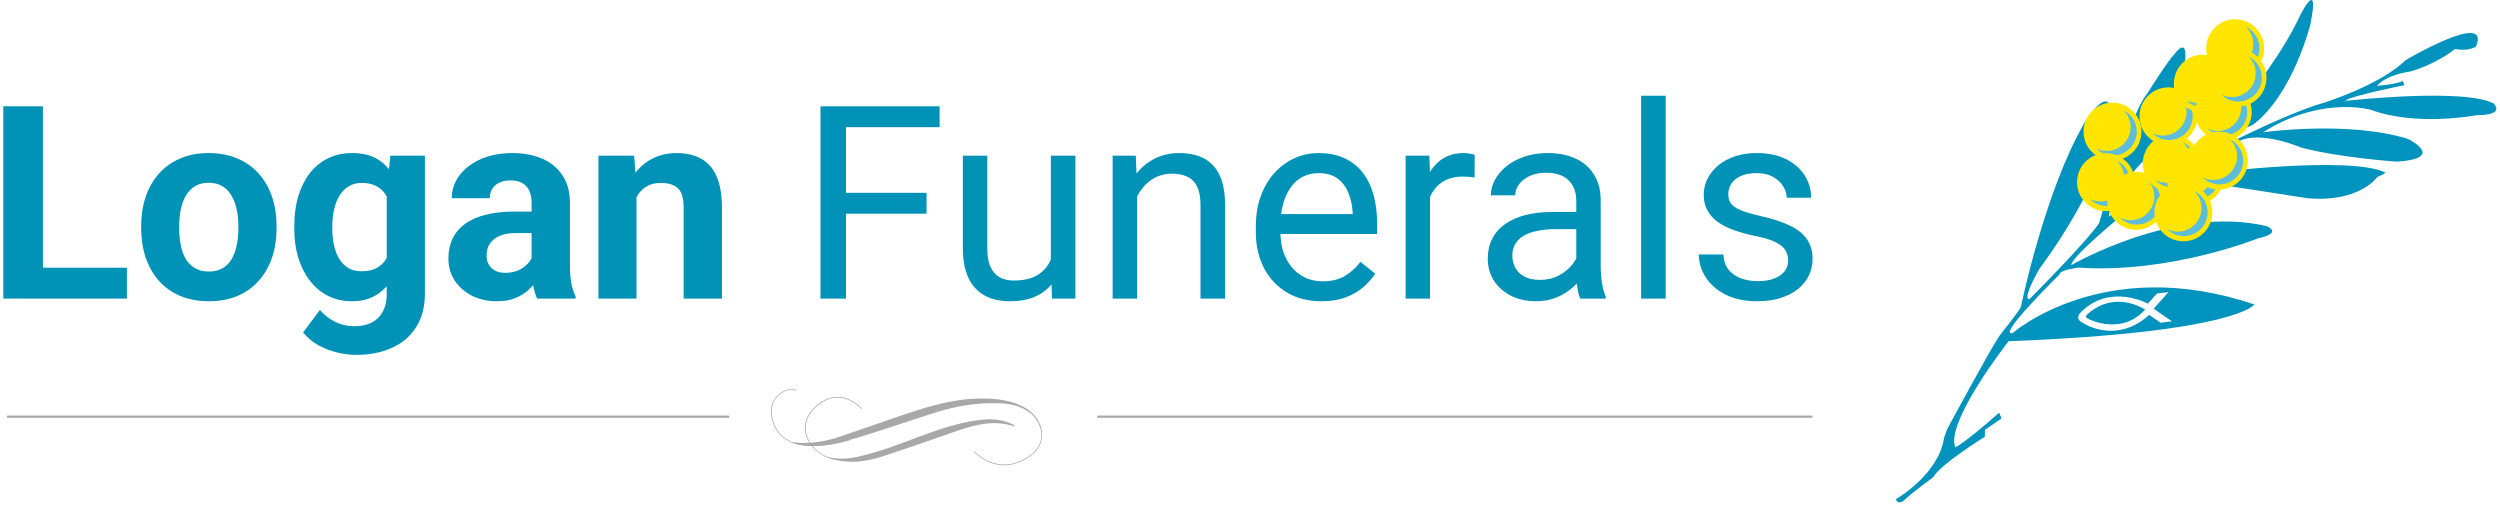 <svg xmlns="http://www.w3.org/2000/svg" width="360" height="73" viewBox="0 0 360 73" fill="none"><path d="M300.665 45.893C300.665 45.893 305.444 48.433 308.892 44.579C308.892 44.579 304.633 41.651 300.585 45.249C300.585 45.249 300.074 45.637 300.665 45.893Z" fill="#0093BE"></path><path d="M337.748 14.524C337.66 14.533 337.607 14.542 337.607 14.542C337.607 14.542 337.262 14.878 337.748 14.524Z" fill="#5BBDDA"></path><path d="M359.142 14.921C355.015 12.717 339.353 14.348 337.747 14.524C337.254 14.877 337.606 14.542 337.606 14.542C337.606 14.542 337.668 14.542 337.747 14.524C337.809 14.48 337.871 14.436 337.95 14.375C338.744 13.784 346.222 12.267 346.222 12.267L346.028 11.667C344.979 12.161 342.28 12.364 342.28 12.364C343.691 10.715 346.981 10.318 346.981 10.318C350.923 9.233 353.507 7.064 353.507 7.064C355.526 7.434 356.549 6.702 356.549 6.702C358.754 1.376 346.408 8.66 346.408 8.66C342.88 12.179 334.784 14.754 334.784 14.754C328.691 16.473 318.126 22.064 318.126 22.064C316.776 21.112 324.431 17.973 324.431 17.973C330.199 13.572 332.694 3.519 332.694 3.519C334.088 -3.448 331.283 2.081 331.283 2.081C326.38 12.681 315.171 23.29 315.171 23.29C312.49 24.596 303.645 31.218 303.645 31.218C304.298 27.435 308.61 23.211 308.61 23.211C313.275 15.733 314.148 11.676 314.148 11.676C315.824 4.057 313.178 7.716 313.178 7.716C312.191 8.695 309.183 13.502 309.183 13.502C306.688 16.403 302.278 32.118 302.278 32.118C300.391 34.94 292.225 43.089 292.225 43.089C291.114 43.089 293.68 38.714 293.68 38.714C302.076 27.329 304.227 18.546 304.227 18.546C304.589 10.23 300.171 17.673 300.171 17.673C294.438 27.506 290.999 44.226 290.999 44.226C290.602 45.011 287.965 48.292 287.965 48.292C286.599 50.258 280.39 61.802 280.39 61.802L279.94 63.063C279.173 68.354 273 71.891 273 71.891C273.414 72.878 274.314 71.935 274.314 71.935C274.967 71.238 278.371 68.725 278.371 68.725C279.385 66.882 285.822 62.887 285.822 62.887V61.899L288.221 60.25L287.877 59.43C282.515 64.157 281.554 64.395 281.554 64.395C280.126 60.735 289.235 49.138 289.235 49.138C322.147 47.851 324.634 43.847 324.634 43.847C302.913 36.492 289.835 47.948 289.835 47.948C287.322 48.618 296.599 39.482 296.599 39.482C296.528 38.873 299.324 38.538 299.324 38.538C312.526 39.42 325.128 34.331 325.128 34.331C328.858 33.511 326.398 32.568 326.398 32.568C313.302 29.446 298.283 38.168 298.283 38.168C298.045 37.206 305.241 31.28 305.241 31.28C310.268 26.844 315.736 26.068 315.736 26.068C317.985 26.289 332.209 28.538 332.209 28.538C339.829 29.225 342.342 25.469 342.342 25.469L343.162 25.125L343.497 24.843C338.382 22.364 318.064 24.922 318.064 24.922C313.469 25.724 316.335 23.899 316.335 23.899C316.627 23.246 321.106 21.474 321.106 21.474C323.514 17.849 331.327 21.236 331.327 21.236C336.68 22.691 345.164 23.282 345.164 23.282C352.387 22.779 346.743 20.001 346.743 20.001C338.144 17.329 325.877 19.049 325.877 19.049L326.909 18.431C334.89 13.889 341.425 15.821 341.425 15.821C348.013 18.246 356.584 16.597 356.584 16.597C360.906 16.57 359.098 14.939 359.098 14.939M299.739 44.87C303.91 40.769 309.298 43.724 309.298 43.724L310.612 42.26L312.261 42.066L310.127 44.455L312.764 46.272L311.115 46.466L309.492 45.346C304.606 49.703 299.933 46.493 299.933 46.493C298.548 45.84 299.739 44.879 299.739 44.879" fill="#0093BE"></path><path d="M308.337 18.458C308.61 20.742 306.979 22.814 304.695 23.087C302.402 23.361 300.329 21.729 300.056 19.445C299.783 17.161 301.414 15.08 303.698 14.807C305.982 14.533 308.055 16.165 308.328 18.458" fill="#FFE500"></path><path d="M305.771 15.883C306.317 16.403 306.688 17.108 306.785 17.911C307.005 19.78 305.674 21.491 303.786 21.721C303.116 21.8 302.455 21.668 301.882 21.394C302.605 22.1 303.61 22.488 304.677 22.364C306.556 22.135 307.896 20.433 307.676 18.555C307.534 17.355 306.785 16.385 305.771 15.891" fill="#5BBDDA"></path><path d="M307.402 25.733C307.676 28.026 306.053 30.099 303.76 30.372C301.467 30.645 299.395 29.014 299.121 26.73C298.848 24.446 300.471 22.364 302.764 22.091C305.048 21.818 307.12 23.449 307.393 25.733" fill="#FFE500"></path><path d="M304.836 23.158C305.374 23.687 305.753 24.384 305.85 25.186C306.079 27.065 304.739 28.767 302.86 28.996C302.181 29.076 301.52 28.952 300.956 28.67C301.67 29.366 302.675 29.763 303.751 29.631C305.63 29.402 306.97 27.7 306.741 25.821C306.6 24.622 305.85 23.652 304.836 23.158Z" fill="#5BBDDA"></path><path d="M311.758 28.423C312.032 30.707 310.4 32.788 308.116 33.062C305.823 33.335 303.751 31.703 303.478 29.419C303.204 27.135 304.836 25.054 307.12 24.781C309.404 24.507 311.476 26.139 311.758 28.432" fill="#FFE500"></path><path d="M309.192 25.848C309.73 26.377 310.109 27.074 310.206 27.876C310.436 29.755 309.095 31.456 307.208 31.686C306.538 31.765 305.876 31.642 305.312 31.36C306.026 32.065 307.032 32.453 308.108 32.321C309.986 32.092 311.318 30.39 311.097 28.52C310.956 27.32 310.198 26.35 309.192 25.848Z" fill="#5BBDDA"></path><path d="M316.874 23.026C317.147 25.31 315.515 27.391 313.231 27.665C310.947 27.938 308.866 26.306 308.593 24.022C308.319 21.738 309.951 19.666 312.235 19.392C314.519 19.119 316.6 20.75 316.874 23.035" fill="#FFE500"></path><path d="M314.307 20.459C314.845 20.989 315.215 21.677 315.312 22.488C315.542 24.366 314.21 26.077 312.323 26.298C311.644 26.377 310.991 26.253 310.418 25.971C311.132 26.677 312.138 27.065 313.214 26.933C315.092 26.703 316.424 25.001 316.203 23.123C316.062 21.924 315.304 20.953 314.307 20.459Z" fill="#5BBDDA"></path><path d="M316.397 16.253C316.671 18.537 315.039 20.61 312.755 20.892C310.471 21.165 308.39 19.534 308.116 17.25C307.843 14.957 309.474 12.884 311.758 12.611C314.043 12.338 316.124 13.969 316.397 16.253Z" fill="#FFE500"></path><path d="M313.822 13.678C314.36 14.207 314.739 14.895 314.836 15.697C315.066 17.576 313.725 19.287 311.838 19.507C311.159 19.587 310.506 19.463 309.933 19.181C310.647 19.878 311.653 20.265 312.729 20.142C314.607 19.913 315.939 18.22 315.718 16.341C315.577 15.142 314.828 14.163 313.813 13.678" fill="#5BBDDA"></path><path d="M321.345 11.544C321.618 13.828 319.987 15.909 317.703 16.182C315.418 16.456 313.346 14.824 313.064 12.54C312.79 10.256 314.422 8.175 316.706 7.902C318.99 7.628 321.071 9.26 321.345 11.544Z" fill="#FFE500"></path><path d="M318.778 8.969C319.316 9.498 319.695 10.194 319.792 10.997C320.022 12.867 318.681 14.577 316.794 14.807C316.115 14.886 315.462 14.754 314.889 14.48C315.603 15.177 316.609 15.574 317.685 15.442C319.563 15.212 320.904 13.51 320.674 11.632C320.533 10.433 319.775 9.463 318.769 8.969" fill="#5BBDDA"></path><path d="M326.01 6.455C326.283 8.739 324.652 10.812 322.359 11.094C320.075 11.367 317.993 9.736 317.72 7.452C317.447 5.159 319.078 3.087 321.362 2.804C323.646 2.531 325.728 4.162 326.001 6.455" fill="#FFE500"></path><path d="M323.435 3.88C323.964 4.409 324.352 5.106 324.449 5.909C324.678 7.787 323.338 9.489 321.459 9.718C320.78 9.798 320.128 9.665 319.554 9.392C320.278 10.089 321.274 10.477 322.35 10.353C324.228 10.124 325.569 8.422 325.34 6.552C325.198 5.353 324.44 4.383 323.444 3.88" fill="#5BBDDA"></path><path d="M324.22 15.645C324.493 17.884 322.888 19.922 320.648 20.195C318.408 20.468 316.371 18.863 316.097 16.623C315.824 14.383 317.429 12.346 319.669 12.073C321.909 11.8 323.946 13.405 324.211 15.645" fill="#FFE500"></path><path d="M321.706 13.122C322.235 13.634 322.606 14.322 322.703 15.107C322.923 16.95 321.609 18.616 319.766 18.846C319.105 18.925 318.461 18.802 317.905 18.528C318.611 19.216 319.598 19.595 320.639 19.472C322.482 19.251 323.796 17.576 323.576 15.742C323.435 14.569 322.703 13.616 321.706 13.131" fill="#5BBDDA"></path><path d="M326.345 10.697C326.618 12.981 324.996 15.062 322.703 15.336C320.419 15.609 318.337 13.978 318.064 11.694C317.791 9.41 319.422 7.328 321.706 7.055C323.999 6.782 326.072 8.413 326.345 10.697Z" fill="#FFE500"></path><path d="M323.778 8.122C324.316 8.651 324.696 9.339 324.793 10.15C325.022 12.029 323.681 13.731 321.803 13.96C321.124 14.04 320.471 13.907 319.898 13.634C320.613 14.331 321.618 14.727 322.694 14.595C324.572 14.366 325.913 12.664 325.683 10.785C325.542 9.586 324.793 8.616 323.778 8.122Z" fill="#5BBDDA"></path><path d="M320.225 24.851C320.498 27.144 318.866 29.217 316.582 29.49C314.298 29.763 312.226 28.132 311.944 25.839C311.67 23.555 313.302 21.483 315.586 21.209C317.87 20.936 319.951 22.567 320.225 24.851Z" fill="#FFE500"></path><path d="M317.658 22.276C318.196 22.805 318.575 23.502 318.672 24.305C318.902 26.183 317.561 27.885 315.683 28.114C315.004 28.194 314.351 28.07 313.778 27.788C314.501 28.493 315.498 28.881 316.574 28.749C318.452 28.52 319.792 26.818 319.563 24.948C319.422 23.749 318.672 22.77 317.658 22.276Z" fill="#5BBDDA"></path><path d="M323.664 22.629C323.937 24.913 322.306 26.994 320.022 27.268C317.729 27.541 315.657 25.91 315.383 23.625C315.11 21.341 316.741 19.26 319.025 18.987C321.309 18.713 323.382 20.345 323.655 22.638" fill="#FFE500"></path><path d="M321.098 20.054C321.635 20.574 322.015 21.271 322.112 22.082C322.341 23.961 321.001 25.663 319.122 25.892C318.443 25.971 317.791 25.839 317.217 25.566C317.932 26.271 318.937 26.659 320.004 26.536C321.882 26.306 323.223 24.604 322.994 22.726C322.853 21.527 322.103 20.548 321.089 20.054" fill="#5BBDDA"></path><path d="M318.549 30.081C318.822 32.365 317.191 34.446 314.907 34.719C312.623 34.993 310.542 33.361 310.268 31.077C309.995 28.793 311.626 26.712 313.91 26.439C316.194 26.165 318.276 27.797 318.549 30.081Z" fill="#FFE500"></path><path d="M315.974 27.506C316.512 28.035 316.891 28.732 316.988 29.534C317.217 31.413 315.868 33.114 313.999 33.344C313.32 33.423 312.667 33.291 312.094 33.017C312.808 33.723 313.805 34.111 314.88 33.979C316.759 33.749 318.099 32.047 317.87 30.169C317.729 28.97 316.979 27.991 315.965 27.506" fill="#5BBDDA"></path><path d="M257.491 37.541C257.491 37.034 257.377 36.565 257.149 36.134C256.933 35.69 256.483 35.291 255.798 34.935C255.126 34.568 254.112 34.251 252.755 33.984C251.614 33.743 250.58 33.458 249.655 33.129C248.742 32.799 247.962 32.4 247.315 31.93C246.681 31.461 246.193 30.91 245.851 30.276C245.508 29.642 245.337 28.9 245.337 28.05C245.337 27.239 245.515 26.471 245.87 25.749C246.238 25.026 246.751 24.386 247.41 23.828C248.083 23.27 248.888 22.832 249.826 22.515C250.764 22.198 251.81 22.04 252.964 22.04C254.613 22.04 256.02 22.331 257.187 22.915C258.353 23.498 259.247 24.278 259.869 25.254C260.49 26.218 260.801 27.289 260.801 28.469H257.282C257.282 27.898 257.111 27.346 256.768 26.814C256.439 26.269 255.95 25.819 255.304 25.463C254.67 25.108 253.89 24.931 252.964 24.931C251.988 24.931 251.195 25.083 250.587 25.387C249.991 25.679 249.553 26.053 249.274 26.51C249.008 26.966 248.875 27.448 248.875 27.955C248.875 28.335 248.938 28.678 249.065 28.982C249.205 29.274 249.446 29.546 249.788 29.8C250.13 30.041 250.612 30.269 251.234 30.485C251.855 30.7 252.647 30.916 253.611 31.131C255.297 31.512 256.686 31.968 257.776 32.501C258.867 33.033 259.678 33.687 260.211 34.46C260.744 35.233 261.01 36.172 261.01 37.275C261.01 38.175 260.82 38.999 260.439 39.748C260.072 40.496 259.533 41.142 258.823 41.688C258.125 42.22 257.288 42.639 256.312 42.943C255.348 43.235 254.264 43.38 253.059 43.38C251.246 43.38 249.712 43.057 248.457 42.41C247.201 41.764 246.25 40.927 245.604 39.9C244.957 38.873 244.634 37.788 244.634 36.647H248.171C248.222 37.611 248.501 38.378 249.008 38.949C249.515 39.507 250.137 39.906 250.872 40.147C251.608 40.375 252.337 40.489 253.059 40.489C254.023 40.489 254.828 40.362 255.475 40.109C256.134 39.855 256.635 39.507 256.978 39.063C257.32 38.619 257.491 38.112 257.491 37.541Z" fill="#0093B7"></path><path d="M239.86 13.785V43H236.322V13.785H239.86Z" fill="#0093B7"></path><path d="M226.983 39.481V28.887C226.983 28.076 226.818 27.372 226.488 26.776C226.171 26.167 225.689 25.698 225.043 25.368C224.396 25.039 223.597 24.874 222.646 24.874C221.759 24.874 220.979 25.026 220.307 25.33C219.647 25.635 219.127 26.034 218.747 26.529C218.379 27.023 218.195 27.556 218.195 28.126H214.677C214.677 27.391 214.867 26.662 215.247 25.939C215.628 25.216 216.173 24.563 216.883 23.98C217.606 23.384 218.468 22.915 219.47 22.572C220.484 22.217 221.613 22.04 222.855 22.04C224.352 22.04 225.67 22.294 226.812 22.801C227.965 23.308 228.866 24.075 229.512 25.102C230.172 26.116 230.501 27.391 230.501 28.925V38.511C230.501 39.196 230.558 39.925 230.673 40.699C230.799 41.472 230.983 42.138 231.224 42.696V43H227.553C227.376 42.594 227.236 42.055 227.135 41.383C227.033 40.699 226.983 40.065 226.983 39.481ZM227.591 30.523L227.629 32.995H224.073C223.071 32.995 222.177 33.078 221.391 33.243C220.605 33.395 219.945 33.629 219.413 33.946C218.88 34.263 218.474 34.663 218.195 35.145C217.916 35.614 217.777 36.165 217.777 36.799C217.777 37.446 217.923 38.036 218.214 38.568C218.506 39.101 218.944 39.526 219.527 39.843C220.123 40.147 220.852 40.299 221.714 40.299C222.792 40.299 223.743 40.071 224.567 39.614C225.391 39.158 226.044 38.6 226.526 37.941C227.021 37.281 227.287 36.641 227.325 36.02L228.828 37.712C228.739 38.245 228.498 38.835 228.105 39.481C227.712 40.128 227.186 40.749 226.526 41.345C225.88 41.928 225.106 42.417 224.206 42.81C223.318 43.19 222.316 43.38 221.201 43.38C219.806 43.38 218.582 43.108 217.53 42.562C216.49 42.017 215.678 41.288 215.095 40.375C214.525 39.45 214.239 38.416 214.239 37.275C214.239 36.172 214.455 35.202 214.886 34.365C215.317 33.515 215.938 32.812 216.75 32.254C217.561 31.683 218.538 31.252 219.679 30.96C220.82 30.669 222.095 30.523 223.502 30.523H227.591Z" fill="#0093B7"></path><path d="M205.928 25.654V43H202.409V22.42H205.833L205.928 25.654ZM212.356 22.306L212.337 25.578C212.046 25.514 211.767 25.476 211.501 25.463C211.247 25.438 210.955 25.425 210.626 25.425C209.814 25.425 209.098 25.552 208.476 25.806C207.855 26.059 207.329 26.415 206.898 26.871C206.467 27.327 206.124 27.873 205.871 28.507C205.63 29.128 205.471 29.813 205.395 30.561L204.406 31.131C204.406 29.889 204.527 28.722 204.767 27.632C205.021 26.541 205.408 25.578 205.928 24.741C206.448 23.891 207.107 23.232 207.906 22.763C208.717 22.281 209.681 22.04 210.797 22.04C211.05 22.04 211.342 22.072 211.672 22.135C212.001 22.186 212.23 22.243 212.356 22.306Z" fill="#0093B7"></path><path d="M190.293 43.38C188.86 43.38 187.561 43.139 186.394 42.658C185.24 42.163 184.245 41.472 183.408 40.584C182.584 39.697 181.95 38.644 181.506 37.427C181.062 36.21 180.84 34.878 180.84 33.433V32.634C180.84 30.96 181.087 29.47 181.582 28.164C182.076 26.846 182.748 25.73 183.598 24.817C184.448 23.904 185.411 23.213 186.489 22.744C187.567 22.274 188.683 22.04 189.837 22.04C191.307 22.04 192.575 22.294 193.641 22.801C194.718 23.308 195.6 24.018 196.284 24.931C196.969 25.831 197.476 26.896 197.806 28.126C198.136 29.344 198.301 30.675 198.301 32.12V33.699H182.932V30.827H194.782V30.561C194.731 29.648 194.541 28.76 194.211 27.898C193.894 27.036 193.387 26.326 192.69 25.768C191.992 25.21 191.041 24.931 189.837 24.931C189.038 24.931 188.302 25.102 187.63 25.445C186.958 25.774 186.381 26.269 185.899 26.928C185.418 27.587 185.044 28.393 184.777 29.344C184.511 30.295 184.378 31.391 184.378 32.634V33.433C184.378 34.409 184.511 35.329 184.777 36.191C185.056 37.04 185.456 37.788 185.976 38.435C186.508 39.082 187.148 39.589 187.897 39.957C188.657 40.325 189.52 40.508 190.483 40.508C191.726 40.508 192.778 40.255 193.641 39.748C194.503 39.24 195.257 38.562 195.904 37.712L198.034 39.405C197.59 40.077 197.026 40.718 196.341 41.326C195.657 41.935 194.814 42.429 193.812 42.81C192.823 43.19 191.65 43.38 190.293 43.38Z" fill="#0093B7"></path><path d="M163.741 26.814V43H160.222V22.42H163.551L163.741 26.814ZM162.904 31.93L161.44 31.873C161.452 30.466 161.662 29.166 162.067 27.974C162.473 26.77 163.044 25.723 163.779 24.836C164.515 23.948 165.39 23.264 166.404 22.782C167.431 22.287 168.566 22.04 169.809 22.04C170.823 22.04 171.736 22.179 172.547 22.458C173.359 22.725 174.05 23.156 174.621 23.752C175.204 24.348 175.648 25.121 175.952 26.072C176.256 27.01 176.409 28.158 176.409 29.515V43H172.871V29.477C172.871 28.399 172.712 27.537 172.395 26.89C172.078 26.231 171.615 25.755 171.007 25.463C170.398 25.159 169.65 25.007 168.762 25.007C167.888 25.007 167.089 25.191 166.366 25.559C165.656 25.926 165.041 26.433 164.521 27.08C164.014 27.727 163.614 28.469 163.323 29.305C163.044 30.13 162.904 31.005 162.904 31.93Z" fill="#0093B7"></path><path d="M151.321 38.245V22.42H154.859V43H151.492L151.321 38.245ZM151.987 33.908L153.451 33.87C153.451 35.24 153.305 36.508 153.014 37.674C152.735 38.828 152.278 39.83 151.644 40.68C151.01 41.529 150.18 42.195 149.153 42.677C148.126 43.146 146.877 43.38 145.406 43.38C144.404 43.38 143.485 43.235 142.648 42.943C141.824 42.651 141.113 42.201 140.518 41.593C139.922 40.984 139.459 40.191 139.129 39.215C138.812 38.239 138.654 37.066 138.654 35.696V22.42H142.172V35.734C142.172 36.66 142.274 37.427 142.477 38.036C142.692 38.632 142.977 39.107 143.332 39.462C143.7 39.805 144.106 40.046 144.55 40.185C145.006 40.325 145.475 40.394 145.957 40.394C147.454 40.394 148.639 40.109 149.514 39.538C150.389 38.955 151.017 38.175 151.397 37.199C151.79 36.21 151.987 35.113 151.987 33.908Z" fill="#0093B7"></path><path d="M121.821 15.307V43H118.15V15.307H121.821ZM133.423 27.765V30.77H121.022V27.765H133.423ZM135.306 15.307V18.312H121.022V15.307H135.306Z" fill="#0093B7"></path><path d="M91.655 26.814V43H86.177V22.42H91.313L91.655 26.814ZM90.856 31.987H89.373C89.373 30.466 89.569 29.096 89.962 27.879C90.355 26.649 90.907 25.603 91.617 24.741C92.327 23.866 93.17 23.2 94.147 22.744C95.136 22.274 96.239 22.04 97.456 22.04C98.42 22.04 99.301 22.179 100.1 22.458C100.899 22.737 101.584 23.181 102.154 23.79C102.737 24.398 103.181 25.203 103.486 26.205C103.803 27.207 103.961 28.431 103.961 29.876V43H98.445V29.857C98.445 28.944 98.318 28.234 98.065 27.727C97.811 27.22 97.437 26.865 96.943 26.662C96.461 26.446 95.865 26.338 95.155 26.338C94.419 26.338 93.779 26.484 93.234 26.776C92.701 27.067 92.257 27.473 91.902 27.993C91.56 28.5 91.3 29.096 91.123 29.781C90.945 30.466 90.856 31.201 90.856 31.987Z" fill="#0093B7"></path><path d="M76.553 38.359V29.191C76.553 28.532 76.445 27.968 76.23 27.499C76.014 27.017 75.678 26.643 75.222 26.376C74.778 26.11 74.201 25.977 73.491 25.977C72.882 25.977 72.356 26.085 71.912 26.3C71.468 26.503 71.126 26.801 70.885 27.194C70.644 27.575 70.524 28.025 70.524 28.545H65.046C65.046 27.67 65.249 26.839 65.654 26.053C66.06 25.267 66.65 24.576 67.423 23.98C68.197 23.371 69.116 22.896 70.181 22.553C71.259 22.211 72.464 22.04 73.795 22.04C75.393 22.04 76.813 22.306 78.055 22.839C79.298 23.371 80.275 24.17 80.985 25.235C81.707 26.3 82.069 27.632 82.069 29.229V38.036C82.069 39.164 82.138 40.09 82.278 40.813C82.418 41.523 82.62 42.144 82.887 42.677V43H77.352C77.085 42.442 76.883 41.745 76.743 40.908C76.616 40.058 76.553 39.209 76.553 38.359ZM77.276 30.466L77.314 33.566H74.251C73.529 33.566 72.901 33.648 72.368 33.813C71.836 33.978 71.398 34.213 71.056 34.517C70.714 34.809 70.46 35.151 70.295 35.544C70.143 35.937 70.067 36.368 70.067 36.837C70.067 37.307 70.175 37.731 70.391 38.112C70.606 38.48 70.917 38.771 71.322 38.987C71.728 39.19 72.204 39.291 72.749 39.291C73.573 39.291 74.29 39.126 74.898 38.797C75.507 38.467 75.976 38.061 76.306 37.579C76.648 37.097 76.826 36.641 76.838 36.21L78.284 38.53C78.081 39.05 77.802 39.589 77.447 40.147C77.105 40.705 76.667 41.231 76.135 41.726C75.602 42.208 74.962 42.607 74.213 42.924C73.465 43.228 72.578 43.38 71.551 43.38C70.245 43.38 69.059 43.12 67.994 42.601C66.942 42.068 66.105 41.339 65.483 40.413C64.875 39.475 64.57 38.41 64.57 37.218C64.57 36.14 64.773 35.183 65.179 34.346C65.585 33.509 66.181 32.805 66.967 32.235C67.766 31.651 68.761 31.214 69.953 30.922C71.145 30.618 72.527 30.466 74.099 30.466H77.276Z" fill="#0093B7"></path><path d="M56.22 22.42H61.185V42.315C61.185 44.192 60.766 45.783 59.929 47.089C59.105 48.408 57.951 49.403 56.468 50.075C54.984 50.76 53.26 51.102 51.294 51.102C50.432 51.102 49.519 50.988 48.555 50.76C47.604 50.532 46.691 50.177 45.816 49.695C44.954 49.213 44.231 48.605 43.648 47.869L46.064 44.636C46.698 45.371 47.433 45.942 48.27 46.347C49.107 46.766 50.032 46.975 51.047 46.975C52.036 46.975 52.873 46.791 53.558 46.424C54.242 46.069 54.769 45.542 55.136 44.845C55.504 44.16 55.688 43.33 55.688 42.353V27.175L56.22 22.42ZM42.374 32.957V32.558C42.374 30.986 42.564 29.559 42.944 28.278C43.337 26.985 43.889 25.876 44.599 24.95C45.322 24.024 46.197 23.308 47.224 22.801C48.251 22.294 49.411 22.04 50.705 22.04C52.074 22.04 53.222 22.294 54.147 22.801C55.073 23.308 55.834 24.031 56.43 24.969C57.026 25.895 57.488 26.991 57.818 28.259C58.16 29.515 58.427 30.89 58.617 32.387V33.262C58.427 34.694 58.141 36.026 57.761 37.256C57.381 38.486 56.88 39.564 56.258 40.489C55.637 41.402 54.864 42.112 53.938 42.62C53.025 43.127 51.934 43.38 50.666 43.38C49.398 43.38 48.251 43.12 47.224 42.601C46.209 42.081 45.341 41.352 44.618 40.413C43.895 39.475 43.337 38.372 42.944 37.104C42.564 35.836 42.374 34.454 42.374 32.957ZM47.852 32.558V32.957C47.852 33.807 47.934 34.599 48.099 35.335C48.264 36.07 48.517 36.723 48.86 37.294C49.215 37.852 49.652 38.289 50.172 38.606C50.705 38.911 51.332 39.063 52.055 39.063C53.057 39.063 53.875 38.854 54.509 38.435C55.143 38.004 55.618 37.414 55.935 36.666C56.252 35.918 56.436 35.056 56.487 34.08V31.588C56.461 30.789 56.353 30.073 56.163 29.439C55.973 28.792 55.707 28.24 55.364 27.784C55.022 27.327 54.578 26.972 54.033 26.719C53.488 26.465 52.841 26.338 52.093 26.338C51.37 26.338 50.743 26.503 50.21 26.833C49.69 27.15 49.253 27.587 48.898 28.145C48.555 28.703 48.295 29.363 48.118 30.123C47.94 30.872 47.852 31.683 47.852 32.558Z" fill="#0093B7"></path><path d="M20.33 32.919V32.52C20.33 31.011 20.545 29.622 20.976 28.355C21.407 27.074 22.035 25.964 22.859 25.026C23.683 24.088 24.698 23.359 25.902 22.839C27.107 22.306 28.489 22.04 30.049 22.04C31.608 22.04 32.997 22.306 34.214 22.839C35.431 23.359 36.452 24.088 37.276 25.026C38.113 25.964 38.747 27.074 39.178 28.355C39.61 29.622 39.825 31.011 39.825 32.52V32.919C39.825 34.416 39.61 35.804 39.178 37.085C38.747 38.353 38.113 39.462 37.276 40.413C36.452 41.352 35.438 42.081 34.233 42.601C33.029 43.12 31.646 43.38 30.087 43.38C28.527 43.38 27.139 43.12 25.922 42.601C24.717 42.081 23.696 41.352 22.859 40.413C22.035 39.462 21.407 38.353 20.976 37.085C20.545 35.804 20.33 34.416 20.33 32.919ZM25.807 32.52V32.919C25.807 33.782 25.884 34.587 26.036 35.335C26.188 36.083 26.429 36.742 26.758 37.313C27.101 37.871 27.544 38.308 28.09 38.625C28.635 38.942 29.301 39.101 30.087 39.101C30.848 39.101 31.501 38.942 32.046 38.625C32.591 38.308 33.029 37.871 33.358 37.313C33.688 36.742 33.929 36.083 34.081 35.335C34.246 34.587 34.328 33.782 34.328 32.919V32.52C34.328 31.683 34.246 30.897 34.081 30.161C33.929 29.413 33.682 28.754 33.339 28.183C33.01 27.6 32.572 27.144 32.027 26.814C31.482 26.484 30.822 26.319 30.049 26.319C29.275 26.319 28.616 26.484 28.071 26.814C27.538 27.144 27.101 27.6 26.758 28.183C26.429 28.754 26.188 29.413 26.036 30.161C25.884 30.897 25.807 31.683 25.807 32.52Z" fill="#0093B7"></path><path d="M18.276 38.549V43H4.334V38.549H18.276ZM6.179 15.307V43H0.473V15.307H6.179Z" fill="#0093B7"></path><path d="M1 60H105" stroke="#A8A8A8" stroke-width="0.317" stroke-miterlimit="10"></path><path d="M158 60L261 60" stroke="#A8A8A8" stroke-width="0.317" stroke-miterlimit="10"></path><path d="M114.154 63.698C114.83 63.74 117.389 64.113 120.927 62.877C121.465 62.691 122.003 62.504 122.541 62.326C126.166 61.124 129.739 59.761 133.408 58.677C136.357 57.805 139.366 57.255 142.462 57.407C144.414 57.509 146.304 57.864 147.978 58.94C148.238 59.109 148.447 59.338 148.681 59.532C148.698 59.626 148.681 59.676 148.568 59.634C147.163 58.449 145.472 58.11 143.694 58.059C140.667 57.974 137.727 58.466 134.847 59.363C131.031 60.548 127.276 61.886 123.443 63.038C121.413 63.647 119.358 64.172 117.224 64.231C116.175 64.257 115.151 64.088 114.145 63.791C114.119 63.766 114.111 63.749 114.119 63.732C114.119 63.715 114.137 63.698 114.145 63.698H114.154Z" fill="#A8A8A8"></path><path d="M119.247 65.806C121.593 66.425 123.903 65.722 126.126 65.078C128.877 64.282 131.505 63.148 134.212 62.208C136.629 61.37 139.08 60.642 141.647 60.413C143.207 60.278 144.733 60.498 146.127 61.26C146.135 61.361 146.109 61.421 145.985 61.378C143.19 60.456 140.535 61.116 137.899 62.022C134.248 63.275 130.614 64.579 126.937 65.764C124.565 66.535 122.087 66.806 119.635 66.027C119.432 65.967 119.132 65.764 119.238 65.815L119.247 65.806Z" fill="#A8A8A8"></path><path d="M117.12 64.232C114.883 64.232 112.619 63.639 111.596 61.556C110.997 60.345 110.85 59.236 111.153 58.271C111.396 57.509 111.925 56.857 112.645 56.434C113.486 55.934 114.414 55.858 114.709 56.248L114.622 56.307C114.388 55.993 113.556 56.01 112.697 56.518C110.711 57.695 110.867 59.871 111.682 61.514C113.66 65.527 120.338 63.901 122.333 63.3L122.367 63.402C121.379 63.698 119.262 64.24 117.12 64.24V64.232Z" fill="#A8A8A8"></path><path d="M120.303 66.213C118.317 65.9 116.574 64.435 116.062 62.64C115.62 61.065 116.201 59.516 117.71 58.288C118.751 57.441 119.843 57.06 120.962 57.162C122.844 57.331 124.137 58.847 124.145 58.864L124.067 58.931C124.067 58.931 122.784 57.433 120.954 57.272C119.869 57.17 118.803 57.543 117.779 58.373C116.305 59.575 115.733 61.082 116.166 62.614C116.661 64.376 118.369 65.815 120.32 66.12L120.303 66.221V66.213Z" fill="#A8A8A8"></path><path d="M144.605 67C141.968 67 140.259 65.061 140.233 65.036L140.311 64.968C140.311 64.968 143.035 68.058 146.877 66.407C149.08 65.459 149.739 64.164 149.904 63.241C150.121 62.03 149.644 60.658 148.559 59.634L148.672 59.532C149.782 60.574 150.233 62.013 150.008 63.258C149.834 64.206 149.158 65.535 146.92 66.501C146.088 66.856 145.316 67 144.605 67Z" fill="#A8A8A8"></path></svg>